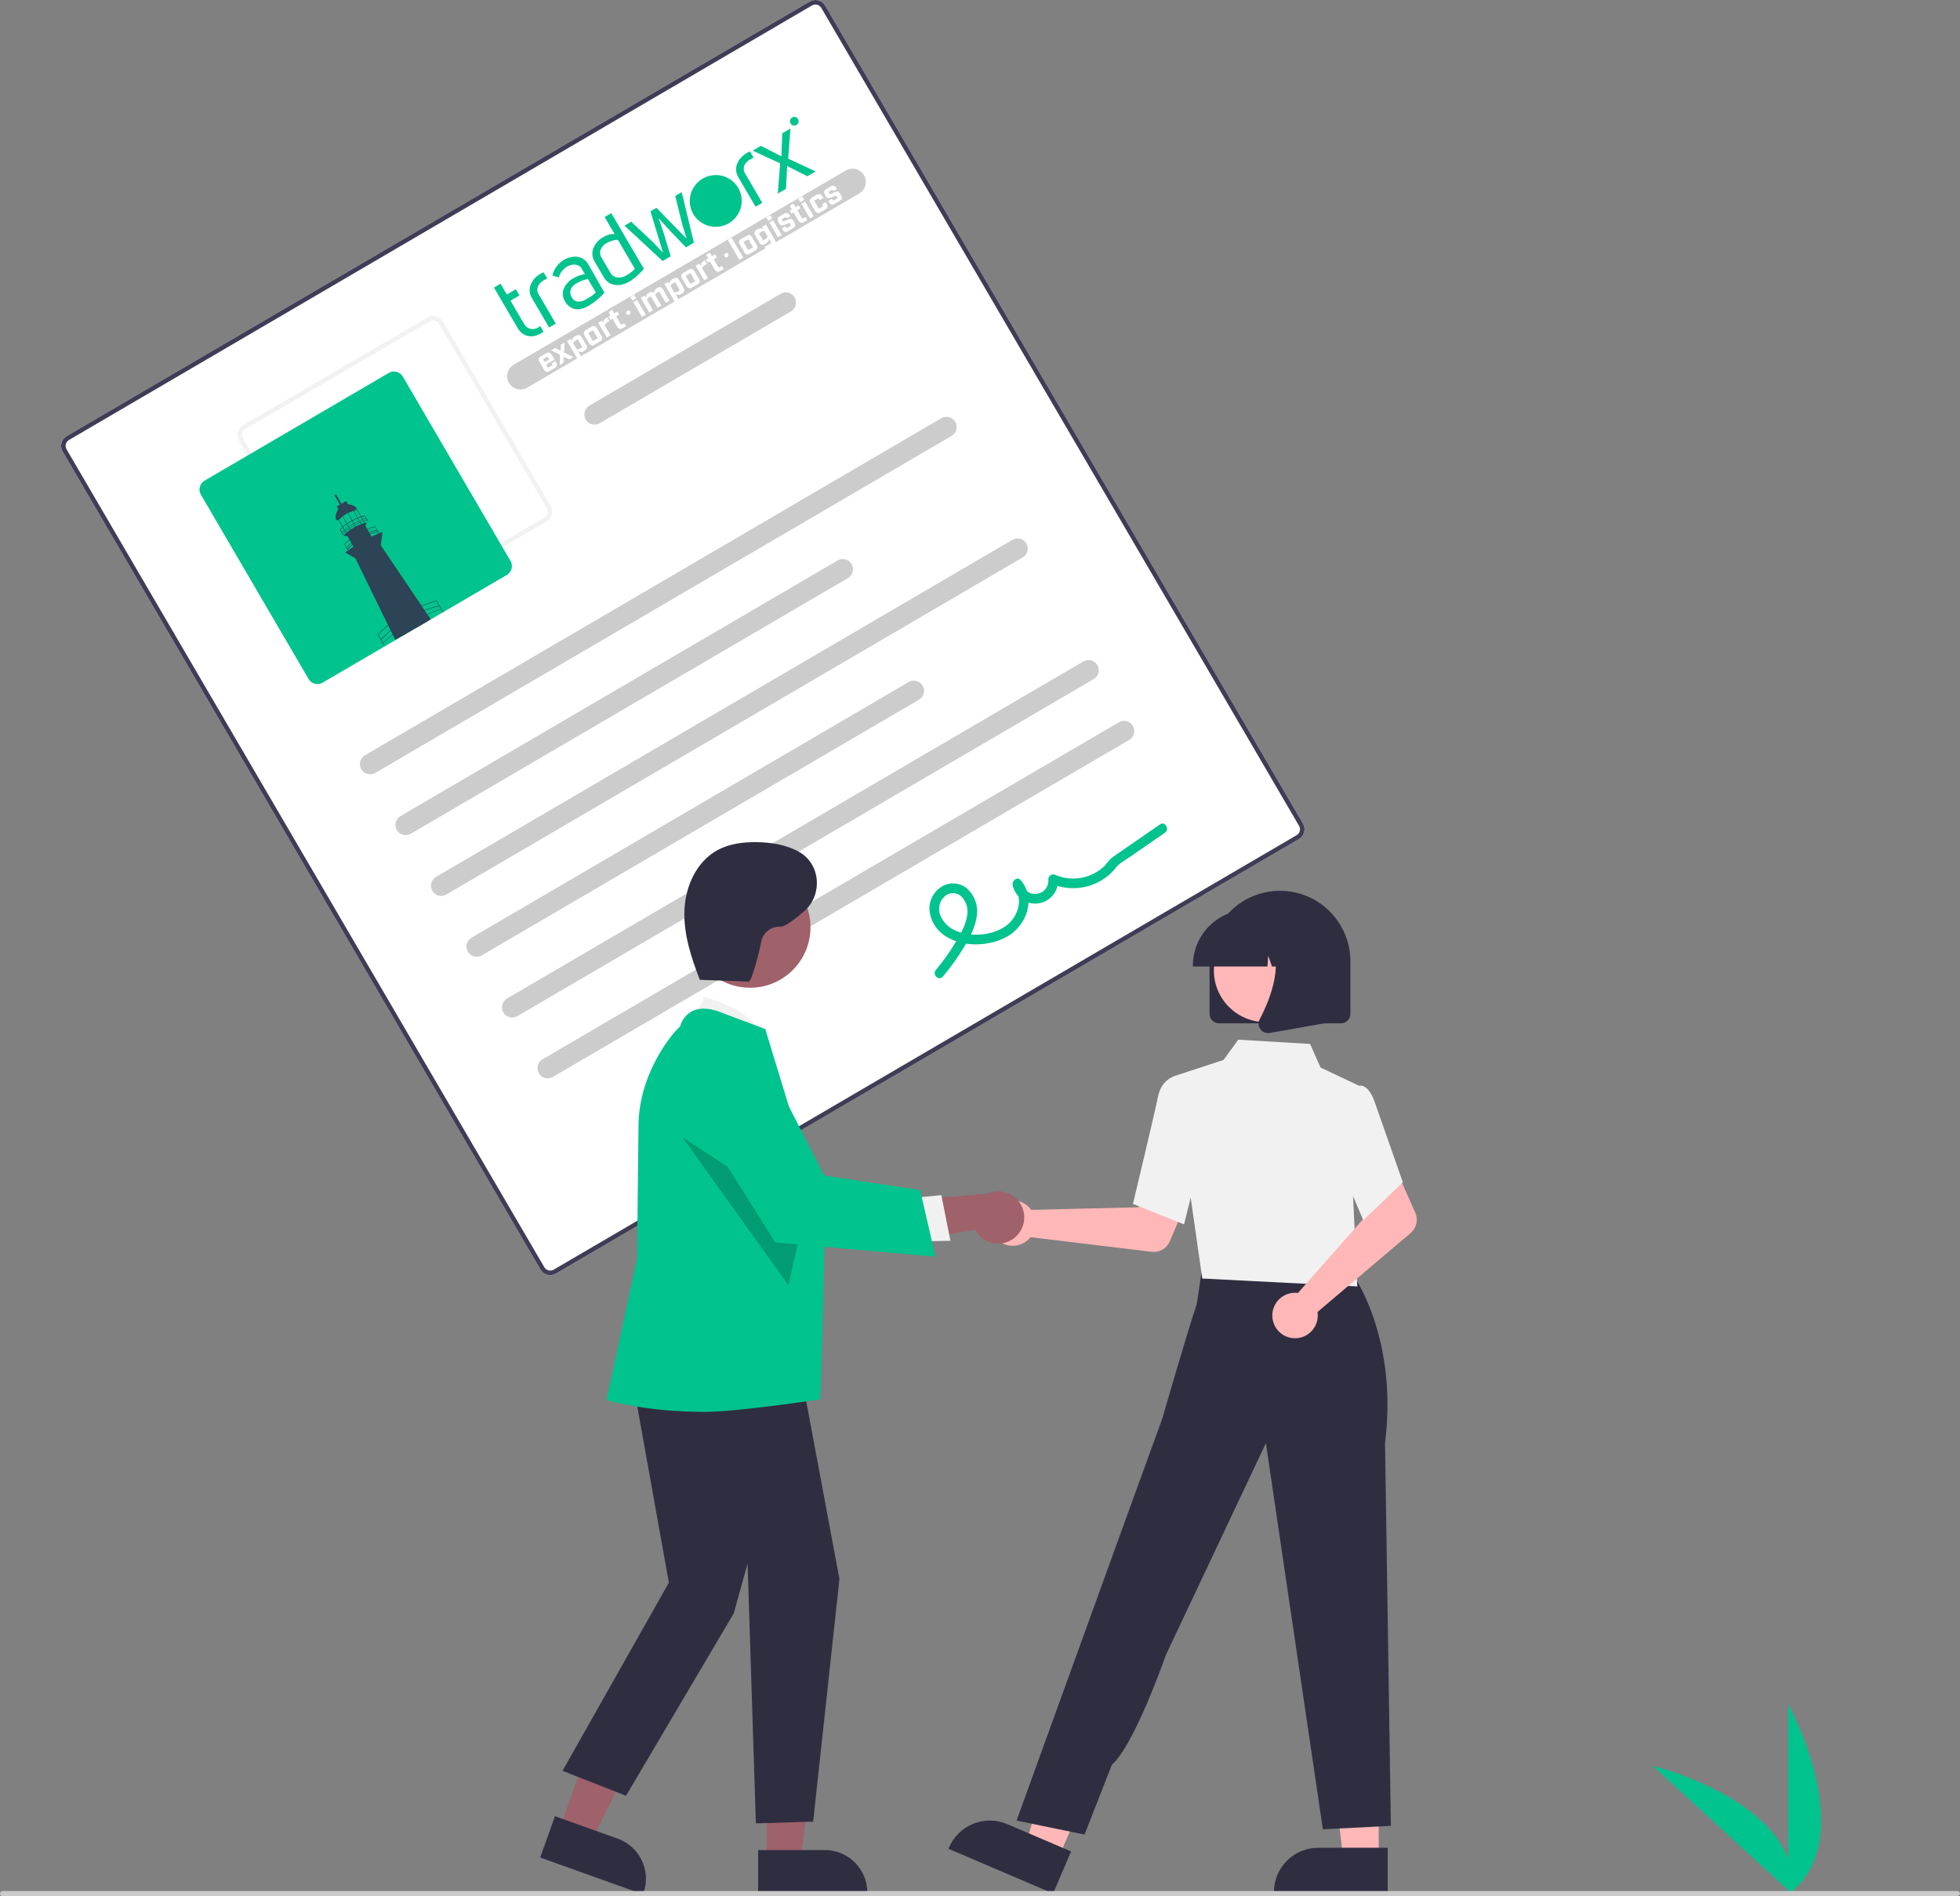 <svg width="674" height="652" viewBox="0 0 674 652" fill="none" xmlns="http://www.w3.org/2000/svg">
<rect x="0" y="0" width="674" height="652" fill="#808080" stroke="none"/>
<g clip-path="url(#clip0_493_2153)">
<path d="M614.914 651.349V585.964C614.914 585.964 640.385 632.319 614.914 651.349Z" fill="#01C38D"/>
<path d="M616.488 651.338L568.341 607.12C568.341 607.12 619.7 619.697 616.488 651.338Z" fill="#01C38D"/>
<path d="M446.672 288.505L191.18 437.895C190.285 438.417 189.221 438.562 188.22 438.299C187.219 438.036 186.362 437.387 185.839 436.494L21.541 155.265C21.02 154.371 20.874 153.306 21.137 152.304C21.399 151.303 22.049 150.446 22.942 149.923L278.434 0.533C279.328 0.011 280.392 -0.134 281.394 0.129C282.395 0.391 283.251 1.041 283.774 1.934L448.073 283.163C448.594 284.057 448.739 285.122 448.477 286.124C448.214 287.125 447.565 287.982 446.672 288.505Z" fill="white"/>
<path d="M446.672 288.505L191.18 437.895C190.285 438.417 189.221 438.562 188.22 438.299C187.219 438.036 186.362 437.387 185.839 436.494L21.541 155.265C21.02 154.371 20.874 153.306 21.137 152.304C21.399 151.303 22.049 150.446 22.942 149.923L278.434 0.533C279.328 0.011 280.392 -0.134 281.394 0.129C282.395 0.391 283.251 1.041 283.774 1.934L448.073 283.163C448.594 284.057 448.739 285.122 448.477 286.124C448.214 287.125 447.565 287.982 446.672 288.505ZM23.73 151.271C23.194 151.585 22.804 152.099 22.647 152.7C22.489 153.301 22.576 153.94 22.889 154.477L187.187 435.706C187.501 436.242 188.015 436.631 188.616 436.789C189.216 436.946 189.855 436.859 190.392 436.546L445.884 287.157C446.42 286.842 446.809 286.329 446.967 285.728C447.124 285.127 447.037 284.488 446.724 283.951L282.426 2.722C282.112 2.186 281.598 1.797 280.998 1.639C280.397 1.482 279.758 1.569 279.222 1.882L23.73 151.271Z" fill="#3F3D56"/>
<path d="M187.961 179.278L124.593 216.329C123.699 216.851 122.635 216.996 121.633 216.734C120.632 216.471 119.776 215.822 119.253 214.928L82.217 151.534C81.695 150.639 81.55 149.574 81.813 148.573C82.075 147.571 82.724 146.715 83.617 146.191L146.985 109.139C147.879 108.618 148.944 108.472 149.945 108.735C150.946 108.998 151.802 109.647 152.325 110.54L189.361 173.935C189.883 174.829 190.028 175.894 189.765 176.896C189.503 177.898 188.854 178.754 187.961 179.278ZM84.405 147.54C83.87 147.854 83.48 148.368 83.323 148.969C83.165 149.57 83.252 150.209 83.565 150.746L120.601 214.14C120.915 214.676 121.429 215.066 122.029 215.223C122.63 215.381 123.269 215.294 123.805 214.981L187.173 177.929C187.709 177.615 188.098 177.101 188.256 176.5C188.413 175.899 188.326 175.26 188.013 174.723L150.977 111.329C150.663 110.793 150.15 110.403 149.549 110.245C148.948 110.088 148.309 110.175 147.773 110.488L84.405 147.54Z" fill="#F2F2F2"/>
<path d="M174.291 197.676L110.923 234.728C110.118 235.197 109.16 235.328 108.259 235.091C107.358 234.855 106.588 234.271 106.117 233.467L69.081 170.072C68.611 169.267 68.481 168.309 68.717 167.407C68.953 166.506 69.537 165.735 70.341 165.264L133.709 128.212C134.513 127.742 135.471 127.612 136.372 127.848C137.274 128.084 138.044 128.669 138.515 129.473L175.551 192.867C176.02 193.672 176.151 194.631 175.915 195.532C175.678 196.434 175.094 197.205 174.291 197.676Z" fill="#01C38D"/>
<path d="M116.069 178.233L122.458 174.545L125.532 179.869L119.143 183.557L116.069 178.233ZM122.4 174.772L116.296 178.296L119.202 183.329L125.306 179.805L122.4 174.772Z" fill="#2D4356"/>
<path d="M121.559 175.497L124.249 180.457L124.39 180.38L121.7 175.42L121.559 175.497Z" fill="#2D4356"/>
<path d="M119.722 176.557L122.412 181.517L122.553 181.441L119.863 176.481L119.722 176.557Z" fill="#2D4356"/>
<path d="M117.885 177.618L120.575 182.577L120.716 182.501L118.026 177.541L117.885 177.618Z" fill="#2D4356"/>
<path d="M126.453 179.337L126.597 179.254L125.424 177.222L125.362 177.236C125.31 177.247 120.126 178.426 116.947 182.095L116.906 182.142L117.965 183.976L118.11 183.893L117.119 182.178C120.08 178.798 124.76 177.572 125.351 177.428L126.453 179.337Z" fill="#2D4356"/>
<path d="M117.501 183.086C121.682 179.409 125.891 178.227 125.933 178.216L125.922 178.085C125.879 178.096 121.624 179.29 117.403 183.002L117.501 183.086Z" fill="#2D4356"/>
<path d="M117.809 183.618C121.989 179.941 126.199 178.76 126.241 178.748L126.229 178.617C126.187 178.629 121.931 179.822 117.71 183.534L117.809 183.618Z" fill="#2D4356"/>
<path d="M122.122 188.936L128.283 185.379L125.668 180.851L126.1 179.623C123.03 180.38 120.355 181.897 118.049 184.12L119.52 184.429L122.122 188.936Z" fill="#2D4356"/>
<path d="M130.294 183.508L130.428 183.431L129.021 180.993L128.963 181.006C128.898 181.021 122.433 182.562 118.411 187.099L118.373 187.142L119.643 189.342L119.778 189.264L118.569 187.171C122.36 182.929 128.304 181.343 128.95 181.18L130.294 183.508Z" fill="#2D4356"/>
<path d="M119.2 188.494C123.97 183.072 129.71 182.396 129.768 182.39L129.719 182.203C129.661 182.209 123.874 182.888 119.07 188.348L119.2 188.494Z" fill="#2D4356"/>
<path d="M119.508 189.026C124.278 183.604 130.018 182.928 130.075 182.922L130.026 182.735C129.969 182.741 124.181 183.421 119.377 188.881L119.508 189.026Z" fill="#2D4356"/>
<path d="M115.568 178.594C116.181 179.656 117.467 177.534 118.996 176.651C120.525 175.768 123.102 175.66 122.489 174.598C121.876 173.535 119.105 172.931 117.576 173.814C116.047 174.697 114.954 177.531 115.568 178.594Z" fill="#2D4356"/>
<path d="M116.744 175.714L119.939 173.87L119.017 172.272L115.822 174.117L116.744 175.714Z" fill="#2D4356"/>
<path d="M116.887 173.502L117.419 173.194L115.575 170L115.043 170.307L116.887 173.502Z" fill="#2D4356"/>
<path d="M135.929 220.008L148.126 212.966L130.958 187.523L131.533 182.886C126.997 184.626 122.685 186.878 118.739 189.966L122.212 191.957L135.929 220.008Z" fill="#2D4356"/>
<path d="M137.771 218.944L139.952 217.685L137.036 212.634L134.855 213.893L137.771 218.944Z" fill="#2D4356"/>
<path d="M141.559 216.757L138.36 210.951L136.12 210.102L134.677 210.935L136.695 212.044L140.022 217.569" fill="#2D4356"/>
<path d="M142.975 215.94L145.156 214.681L142.24 209.63L140.058 210.889L142.975 215.94Z" fill="#2D4356"/>
<path d="M146.763 213.753L143.564 207.947L141.324 207.097L139.881 207.93L141.899 209.04L145.226 214.565" fill="#2D4356"/>
<path d="M152.292 210.561L152.433 210.479L150.126 206.482L150.066 206.497C150.035 206.505 146.961 207.297 142.964 209.117C139.274 210.797 134.019 213.723 129.936 218.12L129.895 218.164L132.113 222.006L132.254 221.924L130.096 218.186C134.155 213.834 139.367 210.933 143.031 209.265C146.71 207.59 149.6 206.79 150.046 206.67L152.292 210.561Z" fill="#2D4356"/>
<path d="M131.009 220.009C135.939 214.918 141.154 212.026 144.661 210.496C148.461 208.838 151.129 208.379 151.156 208.375L151.12 208.205C151.094 208.209 148.41 208.67 144.594 210.334C141.073 211.87 135.837 214.772 130.888 219.884L131.009 220.009Z" fill="#2D4356"/>
<path d="M131.624 221.074C136.878 216.544 142.076 213.622 145.511 211.969C149.234 210.177 151.746 209.447 151.771 209.44L151.763 209.318C151.738 209.325 149.211 210.058 145.473 211.857C142.024 213.517 136.805 216.449 131.531 220.997L131.624 221.074Z" fill="#2D4356"/>
<path d="M327.239 149.865L129.047 265.75C128.243 266.221 127.284 266.352 126.383 266.116C125.481 265.879 124.711 265.294 124.241 264.489C123.77 263.685 123.639 262.726 123.875 261.824C124.112 260.922 124.697 260.151 125.501 259.681L323.693 143.795C324.091 143.563 324.532 143.41 324.989 143.348C325.446 143.285 325.911 143.313 326.357 143.43C326.804 143.547 327.223 143.751 327.59 144.03C327.958 144.309 328.267 144.658 328.5 145.057C328.732 145.455 328.884 145.896 328.947 146.353C329.01 146.81 328.982 147.276 328.865 147.722C328.748 148.169 328.544 148.588 328.265 148.955C327.986 149.323 327.637 149.632 327.239 149.865Z" fill="#CCCCCC"/>
<path d="M291.59 198.758L141.261 286.657C140.863 286.89 140.422 287.042 139.965 287.105C139.508 287.168 139.043 287.14 138.597 287.023C137.695 286.786 136.925 286.201 136.455 285.396C135.984 284.591 135.853 283.632 136.089 282.731C136.326 281.829 136.911 281.058 137.715 280.588L288.044 192.688C288.443 192.455 288.883 192.303 289.34 192.24C289.797 192.178 290.262 192.206 290.709 192.323C291.155 192.44 291.574 192.644 291.941 192.923C292.309 193.202 292.618 193.551 292.851 193.949C293.084 194.348 293.236 194.788 293.298 195.246C293.361 195.703 293.333 196.168 293.216 196.615C293.099 197.061 292.895 197.48 292.616 197.848C292.337 198.216 291.989 198.525 291.59 198.758Z" fill="#CCCCCC"/>
<path d="M295.46 66.534L181.276 133.3C180.227 133.913 178.978 134.084 177.804 133.776C176.63 133.468 175.626 132.705 175.013 131.657C174.4 130.608 174.229 129.359 174.537 128.184C174.845 127.009 175.607 126.004 176.655 125.391L290.84 58.626C291.888 58.013 293.137 57.842 294.312 58.15C294.893 58.302 295.439 58.568 295.918 58.932C296.397 59.295 296.799 59.75 297.103 60.269C297.406 60.788 297.604 61.362 297.686 61.958C297.768 62.554 297.731 63.16 297.579 63.742C297.426 64.324 297.16 64.87 296.797 65.349C296.434 65.828 295.979 66.231 295.46 66.534Z" fill="#CCCCCC"/>
<path d="M271.992 107.072L206.227 145.525C205.829 145.758 205.388 145.91 204.931 145.973C204.474 146.036 204.009 146.008 203.563 145.891C203.116 145.773 202.697 145.57 202.33 145.291C201.962 145.011 201.653 144.663 201.42 144.264C201.188 143.866 201.036 143.425 200.973 142.968C200.91 142.51 200.938 142.045 201.055 141.599C201.172 141.152 201.376 140.733 201.655 140.365C201.934 139.998 202.283 139.688 202.681 139.456L268.446 101.002C269.25 100.532 270.209 100.4 271.11 100.637C272.012 100.873 272.782 101.458 273.252 102.263C273.723 103.068 273.854 104.027 273.618 104.929C273.381 105.83 272.796 106.601 271.992 107.072Z" fill="#CCCCCC"/>
<path d="M351.667 191.678L153.475 307.564C152.671 308.034 151.712 308.166 150.811 307.929C149.909 307.693 149.139 307.108 148.669 306.303C148.198 305.498 148.067 304.539 148.303 303.637C148.54 302.735 149.125 301.965 149.929 301.494L348.121 185.609C348.926 185.138 349.884 185.007 350.785 185.243C351.687 185.48 352.457 186.065 352.928 186.87C353.398 187.675 353.529 188.634 353.293 189.535C353.056 190.437 352.472 191.208 351.667 191.678Z" fill="#CCCCCC"/>
<path d="M316.018 240.571L165.689 328.471C165.291 328.703 164.85 328.856 164.393 328.918C163.936 328.981 163.471 328.953 163.025 328.836C162.578 328.719 162.16 328.515 161.792 328.236C161.424 327.957 161.115 327.608 160.883 327.209C160.65 326.811 160.498 326.37 160.435 325.913C160.372 325.456 160.4 324.991 160.517 324.544C160.634 324.097 160.838 323.678 161.117 323.311C161.396 322.943 161.745 322.634 162.143 322.401L312.472 234.501C312.871 234.269 313.311 234.116 313.768 234.054C314.225 233.991 314.69 234.019 315.137 234.136C315.583 234.253 316.002 234.457 316.369 234.736C316.737 235.015 317.046 235.364 317.279 235.763C317.512 236.161 317.664 236.602 317.726 237.059C317.789 237.516 317.761 237.981 317.644 238.428C317.527 238.875 317.323 239.294 317.044 239.661C316.765 240.029 316.417 240.338 316.018 240.571Z" fill="#CCCCCC"/>
<path d="M376.095 233.492L177.903 349.377C177.505 349.61 177.064 349.762 176.607 349.825C176.15 349.888 175.685 349.86 175.239 349.743C174.792 349.625 174.374 349.421 174.006 349.142C173.638 348.863 173.329 348.515 173.097 348.116C172.864 347.718 172.712 347.277 172.649 346.82C172.586 346.362 172.614 345.897 172.731 345.451C172.848 345.004 173.052 344.585 173.331 344.217C173.61 343.85 173.959 343.54 174.357 343.307L372.549 227.422C372.947 227.189 373.388 227.037 373.845 226.974C374.302 226.912 374.767 226.94 375.213 227.057C375.66 227.174 376.079 227.378 376.446 227.657C376.814 227.936 377.123 228.285 377.356 228.683C377.588 229.082 377.741 229.522 377.803 229.98C377.866 230.437 377.838 230.902 377.721 231.349C377.604 231.795 377.4 232.214 377.121 232.582C376.842 232.95 376.493 233.259 376.095 233.492Z" fill="#CCCCCC"/>
<path d="M388.309 254.399L190.117 370.284C189.719 370.517 189.278 370.669 188.821 370.732C188.364 370.794 187.899 370.766 187.453 370.649C187.006 370.532 186.588 370.328 186.22 370.049C185.852 369.77 185.543 369.421 185.311 369.023C185.078 368.624 184.926 368.184 184.863 367.726C184.8 367.269 184.828 366.804 184.945 366.357C185.062 365.911 185.266 365.492 185.545 365.124C185.824 364.756 186.173 364.447 186.571 364.214L384.763 248.329C385.161 248.096 385.602 247.944 386.059 247.881C386.516 247.818 386.981 247.846 387.427 247.963C387.874 248.081 388.293 248.285 388.66 248.564C389.028 248.843 389.337 249.191 389.57 249.59C389.802 249.988 389.955 250.429 390.017 250.886C390.08 251.344 390.052 251.809 389.935 252.255C389.818 252.702 389.614 253.121 389.335 253.489C389.056 253.856 388.707 254.166 388.309 254.399Z" fill="#CCCCCC"/>
<path d="M324.218 335.786C326.972 332.542 329.45 329.074 331.628 325.418C333.581 322.12 335.497 318.594 335.927 314.726C336.147 313.078 335.976 311.403 335.427 309.834C334.877 308.266 333.966 306.849 332.766 305.7C331.607 304.631 330.137 303.958 328.571 303.78C327.004 303.602 325.421 303.927 324.051 304.709C322.665 305.505 321.52 306.661 320.737 308.055C319.954 309.449 319.562 311.028 319.603 312.627C319.716 314.387 320.224 316.098 321.09 317.634C321.956 319.17 323.158 320.491 324.605 321.497C330.463 325.743 339.612 325.521 345.856 322.29C352.888 318.651 356.522 309.128 350.997 302.61C349.848 301.255 347.935 302.77 348.223 304.232C348.588 306.208 349.693 307.969 351.313 309.157C352.933 310.344 354.944 310.868 356.937 310.622C358.93 310.375 360.754 309.377 362.036 307.831C363.318 306.285 363.961 304.307 363.834 302.302L361.351 303.754C364.396 305.104 367.742 305.627 371.054 305.272C374.365 304.916 377.525 303.695 380.215 301.73C381.545 300.763 382.733 299.614 383.745 298.317C384.961 296.73 387.003 295.705 388.657 294.561L400.574 286.323C402.327 285.112 400.66 282.224 398.893 283.446L388.1 290.907C386.301 292.15 384.491 293.378 382.703 294.637C381.425 295.537 380.639 296.99 379.476 298.059C377.275 300.04 374.556 301.354 371.636 301.848C368.716 302.342 365.716 301.996 362.986 300.85C362.732 300.713 362.446 300.644 362.158 300.649C361.869 300.654 361.586 300.733 361.337 300.879C361.088 301.025 360.88 301.232 360.734 301.481C360.588 301.73 360.508 302.013 360.502 302.302C360.634 303.498 360.287 304.698 359.539 305.64C358.79 306.582 357.7 307.19 356.505 307.332C355.31 307.474 354.108 307.137 353.16 306.396C352.212 305.655 351.595 304.569 351.444 303.375L348.67 304.997C352.234 309.202 349.861 315.651 345.755 318.473C341.162 321.628 334.377 322.176 329.2 320.214C327.931 319.777 326.765 319.083 325.775 318.175C324.786 317.266 323.994 316.164 323.45 314.936C322.945 313.826 322.801 312.587 323.038 311.391C323.275 310.195 323.881 309.104 324.771 308.272C325.541 307.51 326.578 307.077 327.661 307.066C328.745 307.054 329.79 307.464 330.577 308.21C331.434 309.085 332.063 310.158 332.408 311.333C332.754 312.509 332.805 313.752 332.557 314.952C332.023 318.291 330.177 321.371 328.461 324.223C326.501 327.473 324.284 330.561 321.832 333.458C320.458 335.085 322.829 337.43 324.218 335.786Z" fill="#01C38D"/>
<path d="M353.798 415.038C354.085 415.334 354.349 415.651 354.586 415.988L391.492 415.085L395.798 407.214L408.52 412.162L402.252 426.837C401.745 428.022 400.868 429.011 399.752 429.656C398.636 430.3 397.341 430.565 396.062 430.41L354.365 425.371C353.381 426.617 352.042 427.533 350.525 427.999C349.008 428.464 347.385 428.457 345.872 427.977C344.359 427.498 343.029 426.569 342.057 425.314C341.084 424.06 340.517 422.538 340.43 420.953C340.344 419.368 340.741 417.794 341.57 416.441C342.399 415.087 343.621 414.018 345.072 413.376C346.523 412.734 348.135 412.549 349.694 412.846C351.253 413.143 352.684 413.907 353.798 415.038Z" fill="#FFB7B7"/>
<path d="M474.107 639.267H461.972L456.199 592.44L474.108 592.441L474.107 639.267Z" fill="#FFB7B7"/>
<path d="M477.201 651.035L438.073 651.034V650.539C438.073 646.498 439.678 642.623 442.534 639.766C445.39 636.908 449.264 635.303 453.303 635.303H453.304L477.202 635.304L477.201 651.035Z" fill="#2F2E41"/>
<path d="M363.917 638.998L352.758 634.228L365.836 588.897L382.305 595.936L363.917 638.998Z" fill="#FFB7B7"/>
<path d="M362.142 651.035L326.16 635.657L326.354 635.202C327.941 631.486 330.938 628.553 334.687 627.048C338.435 625.542 342.628 625.588 346.342 627.176L346.343 627.176L368.32 636.569L362.142 651.035Z" fill="#2F2E41"/>
<path d="M415.123 425.182L414.244 439.408L439.895 442.154L466.734 445.027L458.834 423.426L415.123 425.182Z" fill="#FFB7B7"/>
<path d="M372.955 630.768L349.569 625.969L386.946 522.789L399.738 487.595C399.738 487.595 407.852 459.378 411.518 448.458L413.73 433.806L466.097 439.605C466.097 439.605 480.723 461.094 476.28 496.119L478.29 627.768L454.904 628.968L435.316 496.194L400.938 568.98C400.938 568.98 390.102 600.04 382.349 606.772L372.955 630.768Z" fill="#2F2E41"/>
<path d="M413.437 439.591L403.472 370.094L420.744 364.432L425.817 357.472L450.502 358.933L454.127 367.055L467.29 373.277L465.267 410.862L466.743 442.302L413.437 439.591Z" fill="#F1F1F1"/>
<path d="M407.165 420.967L389.597 413.935L389.672 413.622C389.748 413.307 397.225 382.048 398.218 377.025C399.252 371.791 403.03 370.345 403.191 370.286L403.308 370.242L410.261 372.359L413.314 396.361L407.165 420.967Z" fill="#F1F1F1"/>
<path d="M445.097 444.491C445.509 444.481 445.92 444.504 446.329 444.559L470.759 416.87L467.917 408.36L480.194 402.391L486.689 416.967C487.214 418.144 487.342 419.46 487.056 420.717C486.769 421.974 486.083 423.104 485.099 423.938L453.056 451.101C453.3 452.669 453.061 454.275 452.371 455.705C451.681 457.134 450.572 458.32 449.192 459.103C447.812 459.887 446.226 460.232 444.646 460.092C443.065 459.952 441.565 459.334 440.344 458.32C439.123 457.306 438.239 455.944 437.811 454.415C437.382 452.887 437.429 451.264 437.945 449.763C438.461 448.262 439.422 446.953 440.699 446.011C441.977 445.07 443.511 444.539 445.097 444.491Z" fill="#FFB7B7"/>
<path d="M415.935 348.585V330.505C415.935 324.08 418.487 317.917 423.028 313.374C427.57 308.83 433.73 306.277 440.152 306.277C446.575 306.277 452.735 308.83 457.277 313.374C461.818 317.917 464.37 324.08 464.37 330.505V348.585C464.369 349.448 464.026 350.275 463.416 350.886C462.806 351.496 461.979 351.839 461.117 351.84H419.188C418.326 351.839 417.499 351.496 416.889 350.886C416.279 350.275 415.936 349.448 415.935 348.585Z" fill="#2F2E41"/>
<path d="M468.809 419.565L458.618 395.582L462.593 378.878L466.875 373.465C467.189 373.33 467.527 373.263 467.868 373.266C468.21 373.269 468.546 373.343 468.857 373.483C470.437 374.119 471.782 376.068 472.855 379.277L482.406 406.493L468.809 419.565Z" fill="#F1F1F1"/>
<path d="M435.176 351.419C444.982 351.419 452.931 343.466 452.931 333.656C452.931 323.846 444.982 315.893 435.176 315.893C425.37 315.893 417.421 323.846 417.421 333.656C417.421 343.466 425.37 351.419 435.176 351.419Z" fill="#FFB7B7"/>
<path d="M410.206 331.951C410.212 326.87 412.232 321.999 415.823 318.406C419.415 314.813 424.284 312.792 429.363 312.786H432.978C438.057 312.792 442.926 314.813 446.517 318.406C450.109 321.999 452.129 326.87 452.134 331.951V332.313H444.496L441.89 325.015L441.369 332.313H437.422L436.107 328.631L435.844 332.313H410.206L410.206 331.951Z" fill="#2F2E41"/>
<path d="M433.429 353.873C433.07 353.387 432.856 352.81 432.811 352.208C432.766 351.605 432.892 351.003 433.174 350.469C437.004 343.18 442.367 329.712 435.249 321.407L434.737 320.81H455.403V351.85L436.63 355.164C436.44 355.198 436.247 355.215 436.054 355.215C435.542 355.215 435.036 355.093 434.58 354.86C434.124 354.627 433.729 354.288 433.429 353.873Z" fill="#2F2E41"/>
<path d="M192.356 629.039L203.322 632.96L223.659 592.507L207.473 586.72L192.356 629.039Z" fill="#9F616A"/>
<path d="M185.759 638.674L190.838 624.457L212.435 632.179C216.083 633.488 219.063 636.19 220.721 639.694C222.379 643.198 222.58 647.217 221.281 650.87L221.121 651.317L185.759 638.674Z" fill="#2F2E41"/>
<path d="M263.67 639.891L275.315 639.89L280.857 594.95L263.668 594.951L263.67 639.891Z" fill="#9F616A"/>
<path d="M260.699 636.087L283.634 636.086H283.635C285.554 636.086 287.455 636.464 289.229 637.199C291.002 637.934 292.613 639.011 293.97 640.369C295.328 641.726 296.404 643.338 297.139 645.112C297.873 646.887 298.252 648.788 298.252 650.708V651.183L260.699 651.185L260.699 636.087Z" fill="#2F2E41"/>
<path d="M237.128 352.78L242.193 342.768C242.193 342.768 261.061 347.497 262.776 358.438L237.128 352.78Z" fill="#F1F1F1"/>
<path d="M216.229 467.264L230.003 544.16L193.43 608.866L215.279 617.42L252.327 554.697L257.077 537.59L259.926 626.923L279.631 626.325L288.665 542.909L274.175 465.364L216.229 467.264Z" fill="#2F2E41"/>
<path d="M242.376 485.442C222.141 485.442 209.293 481.57 209.005 481.509L208.54 481.41L219.079 432.523L219.554 387.43C219.554 368.321 232.125 354.233 233.87 352.932C234.163 351.772 234.707 350.691 235.462 349.763C236.216 348.834 237.165 348.082 238.24 347.559C242.434 345.655 247.558 347.939 247.774 348.038L263.154 353.807L263.226 354.02C263.412 354.567 283.67 421.1 283.67 421.1C283.67 421.1 282.443 479.232 282.016 481.136C282.016 481.136 253.619 485.442 242.376 485.442Z" fill="#01C38D"/>
<path d="M257.924 339.616C269.405 339.616 278.712 330.305 278.712 318.819C278.712 307.334 269.405 298.023 257.924 298.023C246.443 298.023 237.137 307.334 237.137 318.819C237.137 330.305 246.443 339.616 257.924 339.616Z" fill="#9F616A"/>
<path opacity="0.2" d="M234.746 391.118L271.114 441.881L276.485 418.175L234.746 391.118Z" fill="black"/>
<path d="M348.767 425.658C347.744 426.467 346.556 427.042 345.287 427.343C344.018 427.643 342.698 427.662 341.421 427.397C340.144 427.132 338.941 426.59 337.896 425.81C336.851 425.03 335.989 424.029 335.373 422.88L304.07 427.892L310.851 412.873L339.537 410.416C341.536 409.507 343.799 409.363 345.897 410.012C347.995 410.661 349.782 412.057 350.919 413.936C352.057 415.814 352.466 418.045 352.069 420.206C351.673 422.366 350.497 424.306 348.767 425.658Z" fill="#9F616A"/>
<path d="M312.463 412.018L323.711 410.914L326.828 426.611L312.675 426.861L312.463 412.018Z" fill="#F1F1F1"/>
<path d="M321.683 432.08L266.598 427.173L238.783 382.919L238.698 382.528C237.908 378.913 238.461 375.134 240.253 371.897C242.044 368.66 244.953 366.186 248.434 364.936C251.916 363.687 255.733 363.748 259.173 365.108C262.613 366.468 265.44 369.034 267.127 372.327L283.455 404.189L316.408 409.173L321.683 432.08Z" fill="#01C38D"/>
<path d="M240.218 336.875L257.471 337.495C258.523 337.533 261.378 326.177 261.751 323.822C262.047 322.288 262.89 320.915 264.123 319.958C265.357 319.001 266.897 318.525 268.455 318.621C269.746 318.743 273.003 316.329 276.364 313.471C282.744 308.044 282.412 297.852 275.403 293.266C275.212 293.141 275.024 293.026 274.839 292.923C270.418 290.447 265.245 289.616 260.179 289.552C255.586 289.495 250.862 290.073 246.816 292.248C239.562 296.147 235.701 304.668 235.362 312.899C235.023 321.131 237.661 329.18 240.654 336.855" fill="#2F2E41"/>
<path d="M672.737 652H0.903C0.664 652 0.434 651.905 0.265 651.735C0.095 651.566 0 651.336 0 651.096C0 650.857 0.095 650.627 0.265 650.457C0.434 650.288 0.664 650.192 0.903 650.192H673.096C673.336 650.192 673.566 650.288 673.735 650.457C673.905 650.627 674 650.857 674 651.096C674 651.595 673.236 652 672.737 652Z" fill="#CBCBCB"/>
<path d="M187.781 121.474L186.027 122.502C185.192 122.991 185.031 123.6 185.524 124.441L187.057 127.059C187.129 127.239 187.241 127.4 187.387 127.528C187.532 127.656 187.706 127.748 187.894 127.797C188.082 127.845 188.279 127.849 188.469 127.807C188.659 127.766 188.837 127.68 188.988 127.558L190.743 126.53C190.923 126.458 191.085 126.345 191.214 126.199C191.343 126.054 191.436 125.88 191.486 125.692C191.535 125.505 191.54 125.308 191.499 125.119C191.459 124.929 191.374 124.752 191.252 124.602L190.996 124.166L189.701 124.924L189.932 125.318C190.019 125.467 190.05 125.52 189.847 125.639L188.649 126.341C188.499 126.429 188.414 126.407 188.327 126.258L187.797 125.353L190.697 123.655L189.718 121.984C189.226 121.143 188.573 121.011 187.781 121.474ZM188.891 123.54L187.286 124.481L186.837 123.714C186.75 123.565 186.772 123.481 186.922 123.393L188.12 122.691C188.27 122.603 188.355 122.625 188.442 122.774L188.891 123.54Z" fill="white"/>
<path d="M194.137 117.752L192.821 118.523L192.766 120.613L190.927 119.632L189.515 120.459L192.6 121.997L192.455 125.527L193.771 124.756L193.839 122.615L195.75 123.597L197.163 122.77L193.986 121.199L194.137 117.752Z" fill="white"/>
<path d="M197.852 115.533C197.51 115.682 197.218 115.927 197.01 116.236C196.801 116.545 196.686 116.907 196.677 117.279L196.234 116.523L194.993 117.25L198.833 123.807L200.128 123.048L198.812 120.803C199.141 120.975 199.513 121.05 199.884 121.017C200.254 120.985 200.609 120.848 200.904 120.621C201.974 119.994 202.092 119.41 201.55 118.484L200.085 115.983C199.478 115.095 198.879 114.931 197.852 115.533ZM200.115 119.125C200.258 119.37 200.236 119.454 199.915 119.642C199.456 119.958 198.916 120.136 198.36 120.153L197.069 117.95C197.361 117.477 197.779 117.094 198.275 116.843C198.596 116.655 198.681 116.677 198.824 116.922L200.115 119.125Z" fill="white"/>
<path d="M203.339 112.362L201.52 113.427C200.685 113.916 200.525 114.525 201.017 115.366L202.551 117.984C202.622 118.164 202.735 118.325 202.88 118.453C203.025 118.581 203.199 118.673 203.387 118.722C203.575 118.77 203.772 118.774 203.962 118.733C204.152 118.691 204.33 118.606 204.481 118.483L206.3 117.418C206.481 117.346 206.643 117.232 206.772 117.087C206.901 116.941 206.994 116.768 207.044 116.58C207.093 116.392 207.098 116.196 207.057 116.006C207.016 115.817 206.931 115.64 206.809 115.49L205.276 112.872C204.783 112.031 204.174 111.873 203.339 112.362ZM205.427 116.099C205.515 116.248 205.492 116.333 205.342 116.42L204.091 117.154C203.941 117.241 203.877 117.279 203.758 117.077L202.374 114.714C202.287 114.565 202.32 114.474 202.47 114.386L203.722 113.653C203.871 113.565 203.956 113.587 204.043 113.736L205.427 116.099Z" fill="white"/>
<path d="M207.438 111.019L206.977 110.231L205.693 110.983L208.654 116.039L209.938 115.287L207.893 111.796C208.14 111.367 208.502 111.016 208.938 110.783L209.57 110.414L208.828 109.147L208.432 109.379C208.13 109.534 207.877 109.769 207.702 110.059C207.526 110.349 207.435 110.681 207.438 111.019Z" fill="white"/>
<path d="M210.546 106.511L209.262 107.263L209.973 108.476L209.224 108.915L209.847 109.979L210.596 109.541L212.229 112.329C212.301 112.509 212.413 112.67 212.559 112.798C212.704 112.926 212.878 113.018 213.066 113.067C213.254 113.115 213.451 113.119 213.641 113.078C213.831 113.036 214.009 112.951 214.16 112.828L215.326 112.145L214.703 111.081L213.815 111.601C213.665 111.689 213.574 111.656 213.487 111.507L211.884 108.772L212.954 108.145L212.331 107.081L211.261 107.707L210.546 106.511Z" fill="white"/>
<path d="M219.089 103.137L217.794 103.895L220.755 108.951L222.05 108.192L219.089 103.137Z" fill="white"/>
<path d="M218.091 101.334L216.721 102.136L217.432 103.35L218.801 102.548L218.091 101.334Z" fill="white"/>
<path d="M225.927 99.06C225.608 99.224 225.34 99.472 225.154 99.778C224.968 100.084 224.871 100.435 224.873 100.793C224.424 100.297 223.873 100.263 223.092 100.721C222.777 100.873 222.511 101.11 222.326 101.406C222.141 101.702 222.043 102.044 222.044 102.392L221.614 101.658L220.319 102.416L223.281 107.472L224.575 106.713L222.437 103.063C222.696 102.628 223.068 102.272 223.514 102.031C223.75 101.893 223.834 101.915 223.947 102.107L226.116 105.811L227.411 105.053L225.272 101.402C225.532 100.967 225.904 100.611 226.35 100.371C226.585 100.233 226.681 100.248 226.793 100.44L228.962 104.144L230.257 103.385L228 99.532C227.489 98.66 226.879 98.502 225.927 99.06Z" fill="white"/>
<path d="M231.354 95.91C231.011 96.059 230.718 96.302 230.509 96.612C230.301 96.922 230.186 97.284 230.178 97.657L229.736 96.901L228.473 97.641L232.313 104.197L233.608 103.439L232.292 101.193C232.621 101.367 232.993 101.442 233.364 101.41C233.735 101.378 234.09 101.239 234.385 101.011C235.455 100.384 235.573 99.8 235.03 98.874L233.565 96.373C233.023 95.447 232.424 95.283 231.354 95.91ZM233.616 99.503C233.76 99.747 233.727 99.838 233.406 100.026C232.949 100.339 232.413 100.514 231.861 100.53L230.571 98.327C230.86 97.858 231.274 97.477 231.766 97.227C232.087 97.039 232.182 97.055 232.326 97.299L233.616 99.503Z" fill="white"/>
<path d="M236.872 92.721L235.053 93.786C234.219 94.275 234.058 94.884 234.55 95.725L236.084 98.343C236.155 98.523 236.268 98.683 236.413 98.812C236.559 98.94 236.732 99.032 236.92 99.08C237.108 99.129 237.305 99.133 237.495 99.091C237.685 99.05 237.863 98.964 238.014 98.842L239.833 97.776C240.014 97.704 240.176 97.591 240.305 97.446C240.434 97.3 240.527 97.126 240.577 96.939C240.626 96.751 240.631 96.555 240.59 96.365C240.55 96.176 240.465 95.999 240.343 95.849L238.809 93.23C238.316 92.389 237.707 92.232 236.872 92.721ZM238.961 96.458C239.048 96.607 239.015 96.698 238.865 96.785L237.613 97.519C237.463 97.606 237.41 97.638 237.291 97.436L235.907 95.073C235.82 94.924 235.842 94.839 235.992 94.751L237.244 94.018C237.394 93.93 237.489 93.946 237.577 94.095L238.961 96.458Z" fill="white"/>
<path d="M240.971 91.377L240.51 90.59L239.215 91.348L242.176 96.404L243.471 95.645L241.426 92.154C241.67 91.729 242.029 91.381 242.461 91.148L243.103 90.772L242.361 89.506L241.954 89.744C241.655 89.898 241.404 90.133 241.23 90.422C241.056 90.711 240.967 91.042 240.971 91.377Z" fill="white"/>
<path d="M244.08 86.87L242.817 87.609L243.528 88.823L242.757 89.274L243.381 90.338L244.13 89.899L245.763 92.688C246.249 93.518 246.859 93.676 247.704 93.181L248.871 92.498L248.247 91.433L247.359 91.953C247.209 92.041 247.118 92.009 247.031 91.859L245.429 89.124L246.499 88.498L245.875 87.433L244.806 88.06L244.08 86.87Z" fill="white"/>
<path d="M251.56 81.731L250.265 82.489L254.268 89.322L255.562 88.564L251.56 81.731Z" fill="white"/>
<path d="M256.742 81.083L254.912 82.154C254.077 82.643 253.917 83.252 254.409 84.093L255.943 86.711C256.014 86.891 256.127 87.052 256.272 87.18C256.417 87.308 256.591 87.4 256.779 87.449C256.967 87.497 257.164 87.501 257.354 87.46C257.544 87.418 257.722 87.332 257.873 87.21L259.692 86.145C259.873 86.073 260.034 85.959 260.164 85.814C260.293 85.668 260.386 85.495 260.435 85.307C260.485 85.119 260.49 84.923 260.449 84.733C260.408 84.544 260.323 84.367 260.201 84.217L258.668 81.599C258.186 80.751 257.576 80.594 256.742 81.083ZM258.83 84.82C258.917 84.969 258.948 85.022 258.745 85.141L257.493 85.874C257.343 85.962 257.279 86 257.161 85.797L255.777 83.435C255.69 83.286 255.723 83.195 255.872 83.107L257.124 82.374C257.274 82.286 257.359 82.308 257.446 82.457L258.83 84.82Z" fill="white"/>
<path d="M262.47 78.742C262.142 78.567 261.769 78.49 261.397 78.52C261.025 78.551 260.669 78.687 260.372 78.914C259.302 79.54 259.184 80.124 259.726 81.05L261.06 83.328C261.603 84.254 262.212 84.411 263.239 83.81C263.581 83.661 263.873 83.419 264.083 83.112C264.292 82.805 264.409 82.444 264.421 82.074L265.144 83.308C265.232 83.457 265.209 83.542 265.06 83.63L262.92 84.883L263.543 85.948L266.004 84.506C266.839 84.017 266.999 83.408 266.507 82.568L263.39 77.246L262.052 78.029L262.47 78.742ZM264.022 81.393C263.738 81.866 263.323 82.248 262.827 82.493C262.506 82.681 262.422 82.659 262.334 82.51L261.088 80.381C261 80.232 260.969 80.179 261.344 79.96C261.802 79.653 262.337 79.478 262.888 79.456L264.022 81.393Z" fill="white"/>
<path d="M264.838 73.953L263.469 74.755L264.179 75.969L265.549 75.166L264.838 73.953Z" fill="white"/>
<path d="M265.847 75.749L264.552 76.508L267.514 81.563L268.808 80.805L265.847 75.749Z" fill="white"/>
<path d="M271.114 75.466L269.581 76.064C269.335 76.208 269.247 76.131 269.029 75.758C268.81 75.386 268.804 75.375 269.007 75.256L269.992 74.68C270.142 74.592 270.237 74.608 270.33 74.767L270.53 75.108L271.803 74.362L271.585 73.99C271.093 73.149 270.483 72.991 269.648 73.48L268.129 74.37C267.294 74.859 267.134 75.468 267.788 76.585C268.443 77.703 268.817 77.655 269.662 77.331L271.195 76.734C271.441 76.59 271.529 76.667 271.779 77.093C272.028 77.518 272.028 77.518 271.825 77.637L270.701 78.295C270.551 78.383 270.487 78.421 270.369 78.219L270.101 77.761L268.827 78.507L269.095 78.964C269.167 79.144 269.28 79.305 269.425 79.433C269.57 79.561 269.744 79.653 269.932 79.702C270.12 79.75 270.317 79.754 270.507 79.713C270.697 79.671 270.875 79.586 271.026 79.463L272.717 78.473C273.562 77.978 273.723 77.369 273.043 76.209C272.364 75.049 272.008 75.129 271.114 75.466Z" fill="white"/>
<path d="M272.84 70.024L271.578 70.763L272.288 71.977L271.518 72.428L272.141 73.492L272.89 73.053L274.524 75.842C275.01 76.672 275.62 76.83 276.465 76.335L277.631 75.651L277.008 74.587L276.12 75.107C275.97 75.195 275.879 75.162 275.792 75.013L274.19 72.278L275.26 71.651L274.636 70.587L273.566 71.214L272.84 70.024Z" fill="white"/>
<path d="M276.868 69.294L275.573 70.052L278.535 75.108L279.829 74.35L276.868 69.294Z" fill="white"/>
<path d="M275.859 67.498L274.49 68.3L275.2 69.513L276.57 68.711L275.859 67.498Z" fill="white"/>
<path d="M280.838 66.969L279.212 67.922C278.377 68.41 278.216 69.019 278.709 69.86L280.242 72.478C280.314 72.658 280.427 72.819 280.572 72.947C280.717 73.075 280.891 73.167 281.079 73.216C281.267 73.264 281.464 73.268 281.654 73.227C281.844 73.185 282.022 73.1 282.173 72.977L283.799 72.025C283.98 71.953 284.142 71.839 284.271 71.694C284.4 71.548 284.493 71.375 284.543 71.187C284.592 70.999 284.597 70.803 284.556 70.613C284.515 70.424 284.431 70.247 284.308 70.097L283.934 69.458L282.64 70.216L282.926 70.706C283.014 70.855 283.045 70.908 282.842 71.027L281.804 71.635C281.654 71.723 281.6 71.754 281.482 71.552L280.098 69.189C280.011 69.04 279.98 68.987 280.183 68.868L281.253 68.241C281.403 68.154 281.487 68.175 281.575 68.324L281.88 68.846L283.175 68.088L282.807 67.46C282.282 66.638 281.662 66.486 280.838 66.969Z" fill="white"/>
<path d="M287.164 66.066L285.631 66.663C285.385 66.807 285.297 66.73 285.079 66.358C284.86 65.985 284.854 65.975 285.057 65.856L286.042 65.279C286.192 65.191 286.287 65.207 286.381 65.367L286.58 65.707L287.821 64.98L287.603 64.608C287.111 63.767 286.501 63.609 285.666 64.098L284.147 64.988C283.312 65.477 283.152 66.086 283.806 67.203C284.461 68.321 284.835 68.273 285.68 67.949L287.213 67.352C287.459 67.208 287.547 67.285 287.797 67.71C288.046 68.136 288.046 68.136 287.843 68.255L286.719 68.913C286.569 69.001 286.505 69.039 286.387 68.837L286.119 68.379L284.845 69.125L285.113 69.582C285.185 69.762 285.298 69.923 285.443 70.051C285.588 70.179 285.762 70.271 285.95 70.32C286.138 70.368 286.335 70.372 286.525 70.331C286.715 70.289 286.893 70.204 287.044 70.081L288.735 69.091C289.58 68.596 289.741 67.987 289.061 66.827C288.382 65.667 288.026 65.746 287.164 66.066Z" fill="white"/>
<path d="M216.441 108.161C216.808 107.946 216.932 107.477 216.718 107.113C216.505 106.748 216.035 106.627 215.668 106.841C215.302 107.056 215.178 107.525 215.392 107.89C215.605 108.254 216.075 108.376 216.441 108.161Z" fill="white"/>
<path d="M250.189 88.394C250.555 88.18 250.679 87.71 250.466 87.346C250.252 86.981 249.782 86.86 249.416 87.075C249.049 87.289 248.926 87.759 249.139 88.123C249.352 88.487 249.823 88.609 250.189 88.394Z" fill="white"/>
<path d="M186.923 114.072L185.751 112.071C185.524 112.286 185.273 112.476 185.005 112.637C184.733 112.797 184.44 112.916 184.134 112.99C183.638 113.142 183.115 113.179 182.603 113.1C182.116 113.024 181.655 112.833 181.258 112.544C180.864 112.262 180.534 111.9 180.29 111.482L175.546 103.382L178.627 101.577L177.381 99.448L174.299 101.253L172.123 97.539L169.855 98.867L178.022 112.81C178.419 113.518 178.957 114.137 179.604 114.628C180.185 115.064 180.854 115.37 181.565 115.523C182.294 115.67 183.045 115.668 183.774 115.516C184.573 115.333 185.336 115.021 186.035 114.592L186.485 114.329C186.636 114.253 186.783 114.167 186.923 114.072Z" fill="#01C38D"/>
<path d="M185.581 94.287C184.928 94.68 184.337 95.166 183.825 95.731C183.306 96.314 182.884 96.976 182.575 97.692C182.259 98.424 182.109 99.214 182.135 100.009C182.182 100.886 182.449 101.738 182.91 102.485L188.839 112.607L191.128 111.266L185.2 101.144C184.945 100.734 184.794 100.267 184.763 99.784C184.747 99.342 184.821 98.9 184.979 98.486C185.157 98.057 185.416 97.667 185.744 97.337C186.096 96.973 186.499 96.66 186.939 96.409L187.538 96.058C187.749 95.948 187.967 95.853 188.191 95.775L186.945 93.646C186.703 93.728 186.468 93.827 186.242 93.943L185.581 94.287Z" fill="#01C38D"/>
<path d="M202.299 90.885C201.895 90.131 201.304 89.494 200.582 89.032C199.938 88.621 199.208 88.364 198.446 88.282C197.667 88.205 196.88 88.265 196.121 88.458C195.33 88.652 194.572 88.961 193.87 89.375C192.903 89.951 192.059 90.712 191.388 91.615C190.68 92.55 190.188 93.629 189.948 94.775L192.234 95.366C192.372 94.584 192.709 93.85 193.213 93.234C193.704 92.611 194.307 92.084 194.99 91.679C195.429 91.427 195.897 91.23 196.384 91.091C196.833 90.976 197.299 90.941 197.759 90.986C198.211 91.013 198.65 91.142 199.044 91.363C199.443 91.582 199.774 91.909 199.998 92.305L201.151 94.274C199.751 94.461 198.401 94.926 197.181 95.641C196.454 96.059 195.79 96.578 195.21 97.182C194.674 97.735 194.244 98.38 193.938 99.085C193.643 99.773 193.505 100.518 193.534 101.265C193.593 102.119 193.86 102.944 194.31 103.67C194.706 104.388 195.26 105.007 195.931 105.48C196.502 105.877 197.151 106.15 197.836 106.279C198.559 106.379 199.296 106.336 200.004 106.153C200.816 105.946 201.594 105.62 202.312 105.187L202.623 105.005C203.537 104.47 204.404 103.857 205.214 103.173C206.178 102.402 207.063 101.539 207.857 100.595L202.299 90.885ZM204.91 100.592C204.361 101.088 203.778 101.544 203.165 101.957C202.748 102.201 202.331 102.446 201.903 102.697L201.271 103.066C200.493 103.534 199.592 103.758 198.687 103.708C198.24 103.652 197.815 103.483 197.452 103.219C197.088 102.955 196.798 102.602 196.608 102.195C196.316 101.733 196.145 101.204 196.11 100.658C196.087 100.19 196.179 99.724 196.378 99.3C196.578 98.86 196.864 98.464 197.219 98.135C197.61 97.8 198.041 97.514 198.502 97.284C199.1 96.936 199.728 96.645 200.378 96.413C200.964 96.212 201.561 96.043 202.167 95.909L204.91 100.592Z" fill="#01C38D"/>
<path d="M221.427 92.433L210.206 73.274L207.916 74.616L211.339 80.459C210.638 80.43 209.936 80.517 209.263 80.717C208.593 80.935 207.949 81.226 207.342 81.585C206.613 82.004 205.954 82.535 205.389 83.157C204.849 83.755 204.414 84.44 204.104 85.183C203.781 85.94 203.646 86.763 203.708 87.583C203.77 88.402 204.028 89.193 204.461 89.891L207.672 95.372C208.088 96.119 208.681 96.753 209.4 97.219C210.065 97.626 210.811 97.887 211.586 97.982C212.373 98.079 213.172 98.028 213.942 97.832C214.733 97.637 215.496 97.34 216.211 96.946C217.183 96.375 218.098 95.71 218.942 94.961C219.822 94.17 220.652 93.326 221.427 92.433ZM215.033 94.863C214.195 95.351 213.217 95.541 212.259 95.401C211.798 95.338 211.356 95.177 210.963 94.931C210.555 94.682 210.217 94.334 209.982 93.919L206.815 88.512C206.551 88.077 206.395 87.585 206.362 87.076C206.327 86.609 206.407 86.139 206.597 85.709C206.782 85.282 207.036 84.887 207.349 84.54C207.688 84.18 208.078 83.87 208.505 83.62C209.09 83.28 209.711 83.007 210.357 82.806C211.037 82.584 211.744 82.454 212.458 82.419L218.318 92.424C217.85 92.934 217.329 93.393 216.763 93.792C216.214 94.192 215.645 94.564 215.058 94.905L215.033 94.863Z" fill="#01C38D"/>
<path d="M230.632 88.127L228.378 80.599L226.5 75.038L230.425 79.358L235.875 85.056L238.625 83.446L234.423 66.066L232.187 67.376L234.591 77.074L236.073 81.91L235.987 81.96L225.748 71.447L223.683 72.657L227.93 86.68L227.845 86.73L224.352 83.072L217.068 76.231L214.746 77.591L227.872 89.744L230.632 88.127Z" fill="#01C38D"/>
<path d="M257.917 54.849L258.516 54.498C258.725 54.385 258.941 54.287 259.164 54.205L257.917 52.076L257.214 52.373C257 52.499 256.786 52.624 256.572 52.749C255.908 53.141 255.31 53.636 254.801 54.216C254.272 54.796 253.845 55.461 253.54 56.184C253.233 56.907 253.091 57.688 253.126 58.471C253.175 59.348 253.441 60.199 253.901 60.947L259.836 71.079L262.136 69.732L256.189 59.578C255.935 59.172 255.787 58.708 255.758 58.23C255.73 57.792 255.796 57.353 255.953 56.943C256.127 56.511 256.385 56.117 256.711 55.784C257.07 55.42 257.475 55.106 257.917 54.849Z" fill="#01C38D"/>
<path d="M280.468 58.952L271.037 54.555L271.815 44.179L269.001 45.827L268.709 53.745L261.628 50.145L258.825 51.787L268.277 56.172L267.478 66.56L270.281 64.918L270.679 57.109L277.654 60.6L280.468 58.952Z" fill="#01C38D"/>
<path d="M250.609 76.77C252.138 75.877 253.369 74.553 254.145 72.966C254.922 71.378 255.21 69.598 254.972 67.852C254.734 66.105 253.982 64.471 252.81 63.156C251.638 61.841 250.1 60.905 248.389 60.465C246.679 60.026 244.874 60.103 243.204 60.688C241.533 61.273 240.072 62.338 239.005 63.749C237.938 65.16 237.314 66.853 237.211 68.614C237.109 70.375 237.532 72.124 238.429 73.64C239.63 75.658 241.582 77.119 243.863 77.704C246.143 78.29 248.567 77.955 250.609 76.77ZM242.885 63.583C243.985 62.935 245.233 62.595 246.506 62.664C247.779 62.733 249 63.177 250.017 63.94C251.034 64.703 251.8 65.749 252.219 66.949C252.637 68.148 252.69 69.446 252.369 70.678C252.049 71.91 251.37 73.022 250.419 73.873C249.467 74.724 248.285 75.275 247.023 75.458C245.76 75.641 244.473 75.447 243.325 74.9C242.176 74.353 241.217 73.479 240.569 72.387C239.712 70.917 239.474 69.166 239.908 67.517C240.342 65.867 241.412 64.453 242.885 63.583Z" fill="#01C38D"/>
<path d="M249.902 75.613C251.187 74.874 252.221 73.769 252.874 72.438C253.526 71.107 253.766 69.612 253.563 68.144C253.36 66.676 252.723 65.302 251.735 64.199C250.746 63.095 249.45 62.312 248.013 61.949C246.576 61.586 245.064 61.661 243.669 62.164C242.275 62.666 241.063 63.574 240.188 64.77C239.313 65.966 238.815 67.396 238.758 68.877C238.701 70.358 239.087 71.822 239.868 73.082C240.885 74.723 242.5 75.905 244.373 76.378C246.245 76.85 248.228 76.576 249.902 75.613Z" fill="#01C38D"/>
<path d="M272.388 40.398C272.132 40.548 271.926 40.77 271.796 41.036C271.666 41.303 271.618 41.601 271.658 41.894C271.697 42.186 271.823 42.46 272.02 42.681C272.216 42.901 272.474 43.059 272.76 43.133C273.047 43.207 273.349 43.194 273.63 43.097C273.91 42.999 274.155 42.822 274.335 42.586C274.514 42.349 274.62 42.066 274.638 41.771C274.656 41.476 274.586 41.182 274.437 40.928C274.237 40.586 273.909 40.338 273.524 40.239C273.14 40.14 272.731 40.197 272.388 40.398Z" fill="#01C38D"/>
</g>
<defs>
<clipPath id="clip0_493_2153">
<rect width="674" height="652" fill="white"/>
</clipPath>
</defs>
</svg>
